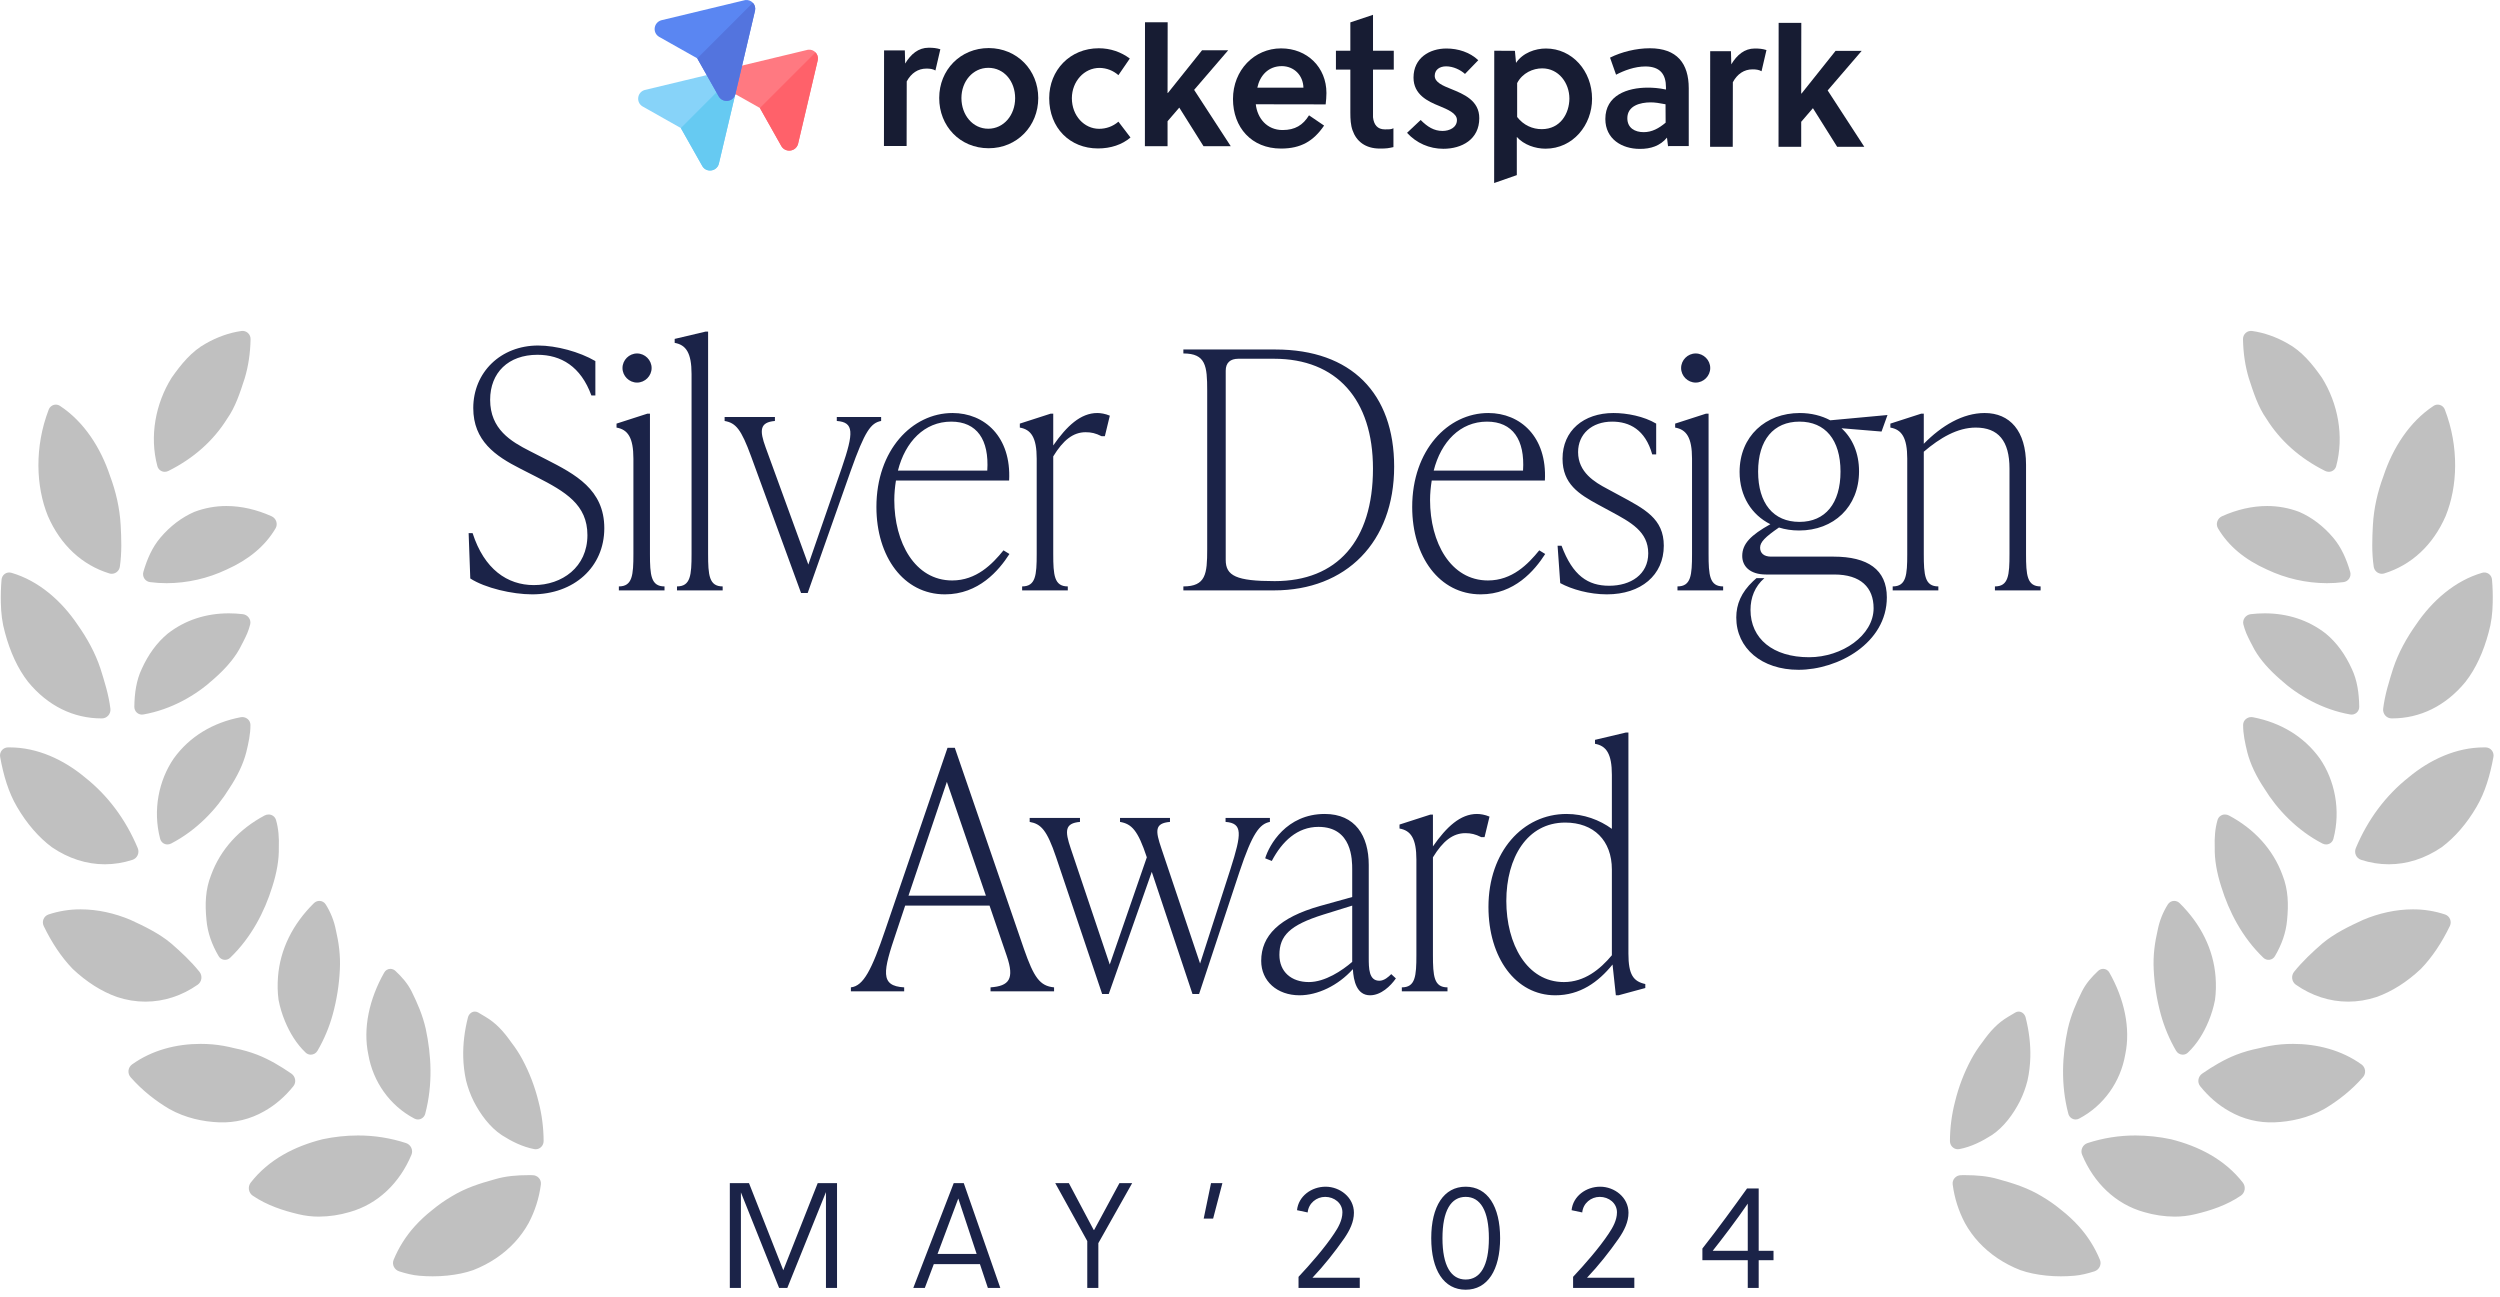 <?xml version="1.0" encoding="UTF-8"?> <svg xmlns="http://www.w3.org/2000/svg" width="212" height="110" viewBox="0 0 212 110" fill="none"><path fill-rule="evenodd" clip-rule="evenodd" d="M59.562 14.094L57.735 10.859L54.487 9.024C53.919 8.683 54.023 7.822 54.667 7.633L61.797 5.921C62.052 5.883 62.289 5.978 62.45 6.148C62.601 6.309 62.687 6.545 62.639 6.791L60.954 13.905C60.764 14.548 59.903 14.662 59.562 14.094Z" fill="#87D3F9"></path><path fill-rule="evenodd" clip-rule="evenodd" d="M59.562 14.094L57.735 10.859L62.45 6.138C62.602 6.299 62.687 6.536 62.64 6.782L60.954 13.905C60.765 14.548 59.903 14.662 59.562 14.094Z" fill="#66CAF2"></path><path fill-rule="evenodd" clip-rule="evenodd" d="M66.266 12.402L64.439 9.157L61.201 7.331C60.623 6.981 60.737 6.13 61.381 5.931L68.51 4.219C68.766 4.181 69.003 4.276 69.164 4.446C69.315 4.607 69.4 4.843 69.353 5.089L67.677 12.213C67.478 12.865 66.617 12.969 66.266 12.402Z" fill="#FF7981"></path><path fill-rule="evenodd" clip-rule="evenodd" d="M66.266 12.402L64.439 9.157L69.154 4.446C69.305 4.607 69.391 4.844 69.343 5.09L67.667 12.213C67.478 12.866 66.616 12.97 66.266 12.402Z" fill="#FF616A"></path><path fill-rule="evenodd" clip-rule="evenodd" d="M60.954 8.182L59.126 4.946L55.888 3.121C55.311 2.771 55.424 1.919 56.068 1.721L63.188 0.008C63.444 -0.029 63.681 0.065 63.842 0.235C63.993 0.396 64.078 0.633 64.031 0.879L62.355 8.002C62.166 8.645 61.304 8.759 60.954 8.182Z" fill="#5A86F2"></path><path fill-rule="evenodd" clip-rule="evenodd" d="M60.953 8.182L59.126 4.947L63.841 0.236C63.993 0.397 64.078 0.633 64.031 0.879L62.355 8.002C62.165 8.645 61.304 8.759 60.953 8.182Z" fill="#5374DE"></path><path d="M117.425 10.971C116.819 10.971 116.497 10.583 116.431 9.94C116.431 9.684 116.431 9.495 116.431 9.268V5.9H118.192V4.302H116.431V1.256L114.509 1.899V4.302H113.287V5.9H114.509V9.552C114.509 10.101 114.537 10.611 114.698 11.056C115.02 11.983 115.787 12.598 117.008 12.598C117.614 12.598 117.718 12.57 118.163 12.475V10.876C117.974 10.971 117.841 10.971 117.425 10.971Z" fill="#171C33"></path><path d="M76.758 5.39C77.241 4.586 77.885 4.047 78.746 4.047C79.135 4.047 79.419 4.075 79.741 4.179L79.324 5.976C79.097 5.844 78.841 5.816 78.557 5.816C77.847 5.816 77.269 6.203 76.891 6.903L76.881 12.381H74.959L74.969 4.274H76.73L76.758 5.39Z" fill="#171C33"></path><path d="M88.044 8.314C88.044 10.689 86.245 12.571 83.84 12.571C81.397 12.571 79.636 10.679 79.645 8.305C79.645 5.93 81.444 4.076 83.849 4.076C86.254 4.086 88.044 5.949 88.044 8.314ZM83.811 5.751C82.495 5.751 81.529 6.905 81.529 8.314C81.529 9.752 82.486 10.916 83.802 10.916C85.118 10.916 86.084 9.762 86.084 8.324C86.084 6.905 85.156 5.751 83.811 5.751Z" fill="#171C33"></path><path d="M95.865 11.661C95.155 12.266 94.198 12.588 93.109 12.588C90.733 12.588 88.972 10.857 88.972 8.322C88.972 5.947 90.742 4.093 93.176 4.093C94.17 4.093 95.07 4.415 95.808 4.963L94.842 6.373C94.397 5.985 93.848 5.767 93.242 5.758C91.926 5.758 90.903 6.912 90.894 8.322C90.894 9.826 91.954 10.923 93.204 10.923C93.782 10.923 94.359 10.734 94.842 10.318L95.865 11.661Z" fill="#171C33"></path><path d="M102.058 12.399L100.003 9.125L99.009 10.28V12.399H97.087L97.096 1.889H99.018L99.009 7.886H99.037L101.934 4.263H104.15L101.262 7.621L104.368 12.399H102.058Z" fill="#171C33"></path><path d="M106.488 8.814C106.612 10.034 107.445 11.027 108.761 11.027C109.821 11.027 110.494 10.611 111.005 9.779L112.283 10.649C111.384 11.964 110.323 12.598 108.628 12.598C106.129 12.598 104.557 10.8 104.557 8.398C104.557 5.957 106.356 4.103 108.638 4.103C110.853 4.103 112.482 5.711 112.482 7.887C112.482 8.171 112.453 8.558 112.416 8.852L106.479 8.842L106.488 8.814ZM108.704 5.607C107.549 5.607 106.839 6.411 106.621 7.433H110.531C110.503 6.383 109.736 5.616 108.704 5.607Z" fill="#171C33"></path><path d="M124.231 6.27C123.843 5.92 123.237 5.626 122.631 5.626C122.082 5.626 121.665 5.91 121.665 6.43C121.665 6.979 122.338 7.263 123.076 7.556C124.099 7.972 125.453 8.521 125.443 10.025C125.443 11.822 123.966 12.617 122.394 12.617C121.211 12.617 120.112 12.135 119.317 11.264L120.472 10.176C121.05 10.754 121.599 11.104 122.328 11.104C122.906 11.104 123.549 10.82 123.549 10.176C123.549 9.599 122.745 9.278 122.044 8.984C121.078 8.597 119.866 8.02 119.866 6.582C119.866 4.917 121.22 4.113 122.659 4.113C123.654 4.113 124.648 4.434 125.358 5.106L124.231 6.27Z" fill="#171C33"></path><path d="M128.465 4.311L128.559 5.333C129.137 4.472 130.197 4.113 131.097 4.113C133.312 4.113 135.007 6.005 135.007 8.379C135.007 10.593 133.398 12.608 131.059 12.608C130.197 12.608 129.232 12.286 128.626 11.614V14.85L126.703 15.521L126.713 4.302L128.465 4.311ZM128.654 9.921C129.203 10.63 129.97 10.952 130.737 10.952C132.337 10.952 133.076 9.609 133.085 8.36C133.085 7.045 132.186 5.797 130.775 5.797C130.008 5.797 129.108 6.175 128.654 7.045V9.921Z" fill="#171C33"></path><path d="M141.454 12.437L141.36 11.67C140.782 12.37 139.977 12.635 139.049 12.626C137.544 12.626 136.133 11.793 136.133 10.091C136.133 8.076 137.998 7.432 139.731 7.432C140.148 7.432 140.659 7.461 141.274 7.593V7.404C141.274 6.316 140.792 5.644 139.542 5.635C138.614 5.635 137.714 5.985 137.042 6.335L136.531 4.888C137.497 4.405 138.746 4.093 139.902 4.093C142.212 4.093 143.206 5.379 143.206 7.489V12.389H141.473L141.454 12.437ZM141.237 8.842C140.754 8.747 140.337 8.681 139.987 8.681C139.087 8.681 137.998 8.965 137.998 10.024C137.998 10.857 138.642 11.207 139.381 11.207C140.091 11.207 140.668 10.885 141.246 10.403L141.237 8.842Z" fill="#171C33"></path><path d="M146.814 5.456C147.296 4.652 147.94 4.113 148.802 4.113C149.19 4.113 149.474 4.141 149.796 4.245L149.379 6.042C149.152 5.91 148.897 5.882 148.613 5.882C147.902 5.882 147.325 6.27 146.946 6.97L146.937 12.447H145.015L145.024 4.34H146.785L146.814 5.456Z" fill="#171C33"></path><path d="M155.79 12.447L153.736 9.173L152.742 10.328V12.447H150.819L150.829 1.937H152.751L152.742 7.934H152.77L155.658 4.311H157.873L154.986 7.669L158.091 12.447H155.79Z" fill="#171C33"></path><path d="M45.127 50.401C43.444 50.401 41.143 49.868 39.88 49.054L39.74 45.21H40.077C41.059 48.269 43.023 49.616 45.268 49.616C47.653 49.616 49.813 48.1 49.813 45.379C49.813 42.797 47.961 41.703 45.492 40.44L44.117 39.738C42.013 38.672 40.133 37.381 40.133 34.603C40.133 31.573 42.462 29.3 45.632 29.3C47.176 29.3 49.14 29.833 50.487 30.619V33.537H50.15C49.252 31.068 47.569 30.086 45.576 30.086C43.107 30.086 41.564 31.601 41.564 33.902C41.564 36.399 43.331 37.438 44.931 38.251L46.306 38.953C48.775 40.215 51.245 41.506 51.245 44.789C51.245 48.1 48.663 50.401 45.127 50.401ZM54.022 32.443C53.349 32.443 52.787 31.881 52.787 31.208C52.787 30.535 53.349 29.973 54.022 29.973C54.695 29.973 55.257 30.535 55.257 31.208C55.257 31.881 54.695 32.443 54.022 32.443ZM56.351 50.065H52.479V49.728C53.629 49.728 53.713 48.774 53.713 46.978V38.897C53.713 37.101 53.236 36.427 52.282 36.259V35.922L54.892 35.08H55.116V46.978C55.116 48.774 55.2 49.728 56.351 49.728V50.065ZM61.282 50.065H57.409V49.728C58.56 49.728 58.644 48.774 58.644 46.978V31.713C58.644 29.917 58.167 29.244 57.213 29.076V28.739L59.822 28.122H60.047V46.978C60.047 48.774 60.131 49.728 61.282 49.728V50.065ZM70.96 35.698V35.361H74.72V35.698C73.85 35.866 73.345 36.539 72.139 39.935L68.491 50.289H67.93L63.693 38.7C62.851 36.399 62.402 35.866 61.448 35.698V35.361H65.713V35.698C64.422 35.81 64.394 36.483 64.927 37.943L68.547 47.876L71.381 39.682C72.419 36.652 72.419 35.81 70.96 35.698ZM85.096 46.669L85.601 46.978C84.703 48.381 82.991 50.401 80.129 50.401C76.621 50.401 74.32 47.202 74.32 42.993C74.32 38.167 77.351 35.024 80.774 35.024C83.496 35.024 85.769 37.045 85.573 40.749H75.976C75.892 41.282 75.836 41.843 75.836 42.404C75.836 45.996 77.576 49.223 80.746 49.223C82.795 49.223 84.142 47.848 85.096 46.669ZM80.662 35.754C78.389 35.754 76.762 37.465 76.144 39.907H83.721C83.889 37.297 82.851 35.754 80.662 35.754ZM93.047 35.024C93.327 35.024 93.72 35.08 94.113 35.249L93.692 36.989H93.412C92.906 36.736 92.542 36.652 92.065 36.652C90.998 36.652 90.157 37.325 89.315 38.7V46.978C89.315 48.774 89.399 49.728 90.549 49.728V50.065H86.677V49.728C87.828 49.728 87.912 48.774 87.912 46.978V38.897C87.912 37.101 87.435 36.427 86.481 36.259V35.922L89.09 35.08H89.315V37.774C90.465 36.119 91.644 35.024 93.047 35.024ZM108.038 50.065H100.35V49.728C102.258 49.728 102.37 48.662 102.37 46.585V33.116C102.37 31.04 102.258 29.973 100.35 29.973V29.637H108.15C114.604 29.637 118.224 33.369 118.224 39.57C118.224 45.968 114.155 50.065 108.038 50.065ZM108.094 49.279C113.37 49.279 116.428 45.884 116.428 39.738C116.428 33.874 113.342 30.422 108.038 30.422H105.008C104.334 30.422 103.941 30.759 103.941 31.433V47.483C103.941 48.83 104.839 49.279 108.094 49.279ZM130.529 46.669L131.034 46.978C130.136 48.381 128.425 50.401 125.562 50.401C122.055 50.401 119.754 47.202 119.754 42.993C119.754 38.167 122.785 35.024 126.208 35.024C128.93 35.024 131.203 37.045 131.006 40.749H121.41C121.325 41.282 121.269 41.843 121.269 42.404C121.269 45.996 123.009 49.223 126.18 49.223C128.228 49.223 129.575 47.848 130.529 46.669ZM126.096 35.754C123.823 35.754 122.195 37.465 121.578 39.907H129.154C129.323 37.297 128.284 35.754 126.096 35.754ZM136.264 50.401C134.776 50.401 133.289 49.98 132.307 49.447L132.083 46.276H132.419C133.373 48.83 134.664 49.672 136.46 49.672C138.284 49.672 139.771 48.718 139.771 46.922C139.771 45.07 138.284 44.284 136.572 43.358L135.534 42.797C133.878 41.899 132.503 41.029 132.503 38.897C132.503 36.511 134.299 35.024 136.825 35.024C137.975 35.024 139.406 35.305 140.444 35.922V38.532H140.108C139.519 36.427 138.172 35.754 136.712 35.754C134.973 35.754 133.822 36.82 133.822 38.335C133.822 40.047 135.225 40.889 136.292 41.45L137.33 42.011C139.462 43.162 141.09 43.975 141.09 46.276C141.09 48.774 139.154 50.401 136.264 50.401ZM143.793 32.443C143.119 32.443 142.558 31.881 142.558 31.208C142.558 30.535 143.119 29.973 143.793 29.973C144.466 29.973 145.028 30.535 145.028 31.208C145.028 31.881 144.466 32.443 143.793 32.443ZM146.122 50.065H142.25V49.728C143.4 49.728 143.484 48.774 143.484 46.978V38.897C143.484 37.101 143.007 36.427 142.053 36.259V35.922L144.663 35.08H144.887V46.978C144.887 48.774 144.971 49.728 146.122 49.728V50.065ZM150.182 47.202H155.486C158.376 47.202 160.004 48.297 160.004 50.654C160.004 54.526 155.879 56.799 152.511 56.799C149.397 56.799 147.236 54.975 147.236 52.365C147.236 51.243 147.657 50.233 148.667 49.279L148.948 49.026H149.621C148.808 49.728 148.443 50.682 148.443 51.72C148.443 54.161 150.351 55.733 153.409 55.733C156.215 55.733 158.881 53.881 158.881 51.58C158.881 49.812 157.787 48.718 155.542 48.718H149.762C148.359 48.718 147.741 47.988 147.741 47.146C147.741 46.108 148.471 45.379 150.126 44.453C148.555 43.667 147.517 42.096 147.517 40.019C147.517 36.989 149.734 35.024 152.624 35.024C153.578 35.024 154.476 35.249 155.205 35.642L160.06 35.193L159.555 36.596L156.159 36.315C157.085 37.157 157.647 38.42 157.647 39.963C157.647 42.993 155.486 44.986 152.568 44.986C151.95 44.986 151.389 44.901 150.856 44.733C149.677 45.547 149.257 45.968 149.257 46.445C149.257 46.894 149.565 47.202 150.182 47.202ZM152.596 35.754C150.407 35.754 149.088 37.297 149.088 39.991C149.088 42.685 150.379 44.256 152.596 44.256C154.784 44.256 156.075 42.685 156.075 39.991C156.075 37.297 154.784 35.754 152.596 35.754ZM171.808 39.402V46.978C171.808 48.774 171.892 49.728 173.043 49.728V50.065H169.17V49.728C170.321 49.728 170.405 48.774 170.405 46.978V39.738C170.405 37.381 169.451 36.259 167.543 36.259C165.999 36.259 164.512 37.129 163.137 38.307V46.978C163.137 48.774 163.222 49.728 164.372 49.728V50.065H160.5V49.728C161.65 49.728 161.734 48.774 161.734 46.978V38.897C161.734 37.101 161.257 36.427 160.303 36.259V35.922L162.913 35.08H163.137V37.634C164.653 36.091 166.448 35.024 168.3 35.024C170.433 35.024 171.808 36.539 171.808 39.402ZM80.967 63.412L86.832 80.473C87.674 82.886 88.179 83.616 89.385 83.728V84.065H83.998V83.728C85.569 83.616 86.046 83.026 85.373 81.062L83.913 76.797H76.758L76 79.07C74.878 82.381 74.597 83.616 76.674 83.728V84.065H72.156V83.728C73.222 83.616 73.924 82.241 75.074 78.845L80.35 63.412H80.967ZM80.294 66.302L77.039 75.955H83.605L80.294 66.302ZM103.928 69.698V69.361H107.688V69.698C106.818 69.866 106.201 70.652 105.107 73.935L101.683 84.289H101.122L97.671 73.935L94.023 84.289H93.462L89.561 72.7C88.775 70.371 88.27 69.866 87.316 69.698V69.361H91.582V69.698C90.291 69.81 90.291 70.455 90.796 71.942L94.107 81.792L97.25 72.7C96.492 70.399 95.959 69.866 94.977 69.698V69.361H99.214V69.698C97.895 69.81 97.979 70.455 98.484 71.942L101.767 81.707L104.349 73.682C105.303 70.68 105.387 69.81 103.928 69.698ZM117.978 82.605L118.371 82.97C117.922 83.616 117.108 84.401 116.182 84.401C115.06 84.401 114.779 83.195 114.723 82.184C113.46 83.588 111.721 84.401 110.205 84.401C108.297 84.401 106.95 83.195 106.95 81.483C106.95 79.35 108.466 77.807 111.945 76.825L114.667 76.067V73.738C114.667 72.925 114.667 70.119 111.805 70.119C110.009 70.119 108.718 71.353 107.848 73.009L107.287 72.784C107.624 71.662 109.083 69.024 112.338 69.024C114.92 69.024 116.07 70.876 116.07 73.346V81.202C116.07 82.1 116.07 83.167 116.968 83.167C117.389 83.167 117.754 82.83 117.978 82.605ZM110.991 83.279C112.366 83.279 113.825 82.297 114.667 81.567V76.797L112.226 77.555C109.364 78.453 108.494 79.35 108.494 80.978C108.494 82.409 109.504 83.279 110.991 83.279ZM125.245 69.024C125.525 69.024 125.918 69.08 126.311 69.249L125.89 70.989H125.61C125.105 70.736 124.74 70.652 124.263 70.652C123.196 70.652 122.355 71.325 121.513 72.7V80.978C121.513 82.774 121.597 83.728 122.747 83.728V84.065H118.875V83.728C120.026 83.728 120.11 82.774 120.11 80.978V72.897C120.11 71.101 119.633 70.427 118.679 70.259V69.922L121.288 69.08H121.513V71.774C122.663 70.119 123.842 69.024 125.245 69.024ZM138.09 62.121V80.866C138.09 82.662 138.511 83.223 139.522 83.447V83.784L137.249 84.401H137.024L136.744 81.792C135.537 83.279 133.994 84.401 131.889 84.401C128.522 84.401 126.221 81.202 126.221 76.909C126.221 72.223 129.139 69.024 132.843 69.024C134.302 69.024 135.649 69.529 136.687 70.287V65.713C136.687 63.917 136.21 63.244 135.256 63.075V62.739L137.866 62.121H138.09ZM132.619 83.279C134.358 83.279 135.677 82.213 136.687 81.006V73.738C136.687 71.269 135.144 69.754 132.731 69.754C129.504 69.754 127.736 72.728 127.736 76.404C127.736 80.052 129.476 83.279 132.619 83.279Z" fill="#1B2348"></path><path d="M70.98 100.327V109.215H70.041V101.089L66.765 109.215H66.067L62.829 101.114V109.215H61.889V100.327H63.514L66.422 107.717L69.343 100.327H70.98ZM77.448 109.215L80.876 100.327H81.727L84.825 109.215H83.771L83.098 107.196H79.187L78.425 109.215H77.448ZM81.257 101.648L79.505 106.333H82.819L81.269 101.648H81.257ZM96.009 100.327L93.14 105.419V109.215H92.2V105.241L89.483 100.327H90.638L92.746 104.301H92.784L94.93 100.327H96.009ZM103.66 100.327L102.873 103.336H102.073L102.695 100.327H103.66ZM110.115 109.215V108.276C111.093 107.234 112.35 105.8 113.137 104.606C113.48 104.098 113.836 103.476 113.836 102.803C113.836 102.029 113.15 101.495 112.375 101.495C111.639 101.495 110.966 102.029 110.89 102.816L109.988 102.625C110.103 101.444 111.207 100.632 112.413 100.632C113.62 100.632 114.813 101.533 114.813 102.841C114.813 103.616 114.458 104.339 113.975 105.038C113.188 106.168 112.261 107.336 111.296 108.352H115.308V109.215H110.115ZM124.289 100.632C126.143 100.632 127.21 102.295 127.21 105C127.21 107.704 126.143 109.368 124.289 109.368C122.436 109.368 121.369 107.704 121.369 105C121.369 102.295 122.436 100.632 124.289 100.632ZM124.289 101.495C123.045 101.495 122.321 102.663 122.321 105C122.321 107.336 123.045 108.504 124.289 108.504C125.534 108.504 126.258 107.336 126.258 105C126.258 102.663 125.534 101.495 124.289 101.495ZM133.398 109.215V108.276C134.376 107.234 135.633 105.8 136.42 104.606C136.763 104.098 137.119 103.476 137.119 102.803C137.119 102.029 136.433 101.495 135.658 101.495C134.922 101.495 134.249 102.029 134.173 102.816L133.271 102.625C133.386 101.444 134.49 100.632 135.696 100.632C136.903 100.632 138.096 101.533 138.096 102.841C138.096 103.616 137.741 104.339 137.258 105.038C136.471 106.168 135.544 107.336 134.579 108.352H138.591V109.215H133.398ZM150.394 106.866H149.137V109.215H148.21V106.866H144.363V105.876C145.671 104.212 147.029 102.346 148.147 100.784H149.137V106.066H150.394V106.866ZM148.21 102.067C147.296 103.413 146.014 105.089 145.239 106.066H148.21V102.067Z" fill="#1B2348"></path><path d="M205.288 82.165C206.246 81.178 207.067 79.933 207.744 78.534C207.789 78.444 207.814 78.345 207.818 78.244C207.822 78.143 207.804 78.042 207.767 77.949C207.729 77.855 207.672 77.771 207.599 77.702C207.526 77.633 207.44 77.581 207.345 77.549C206.463 77.255 205.541 77.108 204.612 77.113C203.161 77.113 201.711 77.448 200.387 78.006C199.227 78.541 197.95 79.15 196.928 80.012C196.101 80.732 195.269 81.502 194.536 82.413C194.472 82.493 194.426 82.586 194.399 82.685C194.372 82.784 194.365 82.888 194.379 82.99C194.393 83.092 194.428 83.19 194.48 83.278C194.533 83.366 194.603 83.442 194.686 83.501C196.017 84.433 197.544 84.939 199.125 84.939C199.921 84.939 200.731 84.811 201.535 84.544C202.823 84.087 204.111 83.277 205.288 82.165ZM187.81 71.86C187.784 72.905 187.991 74.04 188.37 75.214C189.013 77.288 190.128 79.481 191.924 81.207C191.993 81.276 192.076 81.329 192.168 81.361C192.26 81.393 192.358 81.403 192.454 81.39C192.55 81.377 192.642 81.341 192.723 81.287C192.803 81.232 192.87 81.159 192.918 81.073C193.479 80.121 193.853 79.096 193.946 78.009C194.075 76.684 194.045 75.445 193.555 74.21C192.751 72.008 191.147 70.287 189.014 69.153C188.912 69.098 188.797 69.069 188.681 69.069C188.54 69.066 188.402 69.109 188.288 69.193C188.174 69.277 188.09 69.396 188.049 69.533C187.835 70.266 187.78 71.05 187.81 71.86ZM211.441 64.198C211.46 64.1 211.458 63.999 211.435 63.902C211.412 63.805 211.368 63.714 211.307 63.636C211.245 63.558 211.168 63.495 211.079 63.451C210.991 63.406 210.894 63.383 210.796 63.38C210.74 63.379 210.685 63.379 210.629 63.379C208.292 63.379 206.052 64.42 204.262 65.91C202.307 67.456 200.794 69.481 199.773 71.921C199.734 72.015 199.714 72.117 199.715 72.219C199.716 72.321 199.738 72.422 199.78 72.516C199.821 72.609 199.882 72.692 199.957 72.761C200.032 72.829 200.12 72.881 200.216 72.913C200.991 73.165 201.78 73.291 202.568 73.291C204.099 73.291 205.627 72.813 207.056 71.843C208.166 71.014 209.181 69.848 210.012 68.421C210.734 67.197 211.159 65.747 211.441 64.198ZM197.256 71.609C197.537 71.609 197.794 71.427 197.874 71.126C198.516 68.689 197.981 66.156 196.724 64.324C195.376 62.448 193.387 61.273 191.049 60.821C191.004 60.812 190.958 60.808 190.912 60.808C190.545 60.808 190.22 61.089 190.217 61.468C190.211 62.246 190.385 63.027 190.571 63.792C190.832 64.807 191.334 65.841 192.009 66.856C193.096 68.63 194.785 70.416 196.944 71.532C197.045 71.584 197.153 71.609 197.256 71.609ZM204.875 52.975C204.074 54.106 203.384 55.354 202.943 56.674C202.601 57.767 202.234 58.909 202.091 60.112C202.081 60.214 202.092 60.316 202.123 60.413C202.154 60.511 202.205 60.6 202.272 60.676C202.34 60.753 202.422 60.814 202.514 60.856C202.605 60.898 202.705 60.92 202.806 60.921H202.85C205.209 60.921 207.395 59.87 209.072 57.824C209.955 56.693 210.599 55.267 211.032 53.648C211.266 52.838 211.367 51.985 211.382 51.105C211.398 50.456 211.378 49.807 211.323 49.16C211.316 49.062 211.288 48.966 211.24 48.879C211.192 48.793 211.125 48.719 211.045 48.663C210.964 48.606 210.873 48.569 210.776 48.553C210.68 48.538 210.581 48.545 210.487 48.573C208.173 49.246 206.236 50.955 204.875 52.975ZM200.063 59.921C200.045 58.783 199.895 57.69 199.43 56.714C198.887 55.519 198.16 54.495 197.226 53.727C195.744 52.571 193.963 52.011 192.05 52.011C191.659 52.011 191.263 52.034 190.864 52.081C190.44 52.13 190.133 52.542 190.24 52.955C190.303 53.205 190.385 53.45 190.482 53.69C190.685 54.167 190.938 54.627 191.173 55.077C191.683 55.977 192.456 56.819 193.338 57.591C194.844 58.968 196.931 60.168 199.29 60.586C199.385 60.605 199.484 60.603 199.579 60.578C199.673 60.553 199.761 60.507 199.835 60.443C199.91 60.379 199.969 60.299 200.008 60.208C200.048 60.118 200.066 60.02 200.063 59.921ZM201.98 48.657C202.05 48.657 202.119 48.647 202.186 48.626C204.473 47.92 206.314 46.244 207.394 43.754C208.411 41.255 208.539 37.903 207.326 34.741C207.28 34.616 207.197 34.508 207.089 34.431C206.981 34.355 206.852 34.313 206.721 34.312C206.593 34.313 206.468 34.351 206.362 34.423C204.311 35.773 202.901 38.007 202.121 40.362C201.619 41.704 201.303 43.1 201.223 44.502C201.16 45.661 201.115 46.864 201.292 48.06C201.345 48.411 201.646 48.657 201.98 48.657ZM188.085 44.803C188.977 46.319 190.378 47.464 192.229 48.294C193.823 49.051 195.56 49.447 197.32 49.455C197.783 49.455 198.254 49.426 198.726 49.364C198.824 49.353 198.918 49.319 199.002 49.267C199.086 49.215 199.158 49.144 199.212 49.061C199.266 48.977 199.301 48.883 199.316 48.784C199.33 48.685 199.323 48.584 199.294 48.488C198.979 47.404 198.54 46.407 197.862 45.605C197.031 44.621 196.045 43.871 194.975 43.408C194.104 43.077 193.181 42.908 192.251 42.91C190.985 42.91 189.691 43.211 188.424 43.779C188.033 43.953 187.87 44.436 188.085 44.803ZM197.172 39.935C197.269 39.984 197.375 40.01 197.483 40.01C197.626 40.011 197.764 39.964 197.877 39.877C197.991 39.789 198.072 39.666 198.109 39.527C198.792 36.989 198.263 34.215 196.898 32.03C196.09 30.875 195.192 29.778 193.988 29.123C193.038 28.583 192.019 28.215 190.98 28.067C190.882 28.053 190.782 28.061 190.688 28.09C190.593 28.119 190.505 28.168 190.432 28.235C190.358 28.302 190.299 28.385 190.26 28.477C190.221 28.569 190.203 28.669 190.206 28.77C190.229 29.963 190.397 31.072 190.703 32.081C191.095 33.286 191.488 34.515 192.189 35.503C193.346 37.364 195.034 38.871 197.172 39.935ZM169.388 106.698C169.993 107.103 170.64 107.44 171.318 107.703C172.008 107.948 172.737 108.086 173.506 108.168C173.916 108.212 174.335 108.232 174.761 108.232C175.133 108.232 175.511 108.216 175.893 108.184C176.468 108.137 177.033 107.991 177.601 107.812C178.008 107.683 178.235 107.236 178.078 106.841C177.648 105.792 177.041 104.828 176.284 103.99C175.837 103.495 175.349 103.04 174.825 102.63C174.302 102.194 173.745 101.802 173.159 101.458C171.998 100.748 170.778 100.356 169.493 100.003C168.557 99.727 167.61 99.652 166.636 99.652C166.521 99.652 166.404 99.652 166.288 99.655C165.86 99.662 165.533 100.023 165.588 100.445C165.736 101.591 166.089 102.701 166.629 103.719C167.279 104.898 168.213 105.908 169.388 106.698ZM166.146 97.445C167.16 97.253 168.095 96.775 168.91 96.254C169.931 95.573 170.724 94.481 171.283 93.393C171.561 92.832 171.777 92.246 171.931 91.634C172.074 90.984 172.154 90.321 172.171 89.656C172.201 88.552 172.062 87.422 171.776 86.29C171.7 85.983 171.45 85.782 171.183 85.782C171.086 85.782 170.991 85.808 170.906 85.857C170.696 85.978 170.49 86.11 170.28 86.23C169.853 86.483 169.461 86.791 169.112 87.147C168.749 87.509 168.409 87.951 168.086 88.406C167.739 88.854 167.429 89.33 167.16 89.83C166.554 90.96 166.094 92.163 165.789 93.412C165.505 94.505 165.359 95.63 165.355 96.761C165.355 97.146 165.658 97.456 166.024 97.456C166.065 97.456 166.106 97.453 166.146 97.445ZM181.817 102.785C182.658 103.034 183.528 103.163 184.404 103.17C184.995 103.172 185.585 103.102 186.159 102.962C187.43 102.66 188.807 102.219 190.028 101.39C190.112 101.331 190.184 101.256 190.238 101.168C190.293 101.081 190.329 100.983 190.345 100.881C190.361 100.778 190.357 100.674 190.332 100.573C190.307 100.473 190.262 100.379 190.201 100.296C188.659 98.309 186.44 97.197 184.098 96.608C183.11 96.398 182.104 96.29 181.095 96.288C179.711 96.285 178.335 96.503 177.019 96.934C176.613 97.068 176.398 97.528 176.563 97.922C177.555 100.304 179.402 102.114 181.817 102.785ZM176.01 94.932C176.116 94.932 176.22 94.906 176.314 94.855C178.402 93.76 179.824 91.725 180.219 89.431C180.692 87.189 180.134 84.703 178.878 82.482C178.827 82.385 178.752 82.304 178.659 82.247C178.566 82.189 178.46 82.159 178.352 82.158C178.187 82.16 178.029 82.226 177.911 82.343C177.379 82.845 176.895 83.377 176.537 84.097C176.056 85.079 175.62 86.059 175.349 87.252C174.882 89.441 174.733 91.946 175.393 94.438C175.427 94.578 175.506 94.703 175.618 94.792C175.73 94.882 175.868 94.931 176.01 94.932ZM192.874 95.174C194.226 95.123 195.728 94.807 197.09 94.046C198.233 93.37 199.385 92.482 200.379 91.348C200.446 91.272 200.497 91.183 200.527 91.085C200.558 90.988 200.569 90.885 200.558 90.784C200.547 90.682 200.515 90.584 200.465 90.496C200.415 90.407 200.346 90.331 200.265 90.271C198.563 89.045 196.485 88.521 194.451 88.521C194.118 88.521 193.785 88.534 193.455 88.562C192.808 88.617 192.174 88.734 191.547 88.895C190.894 89.022 190.252 89.206 189.63 89.445C188.62 89.841 187.684 90.398 186.747 91.041C186.396 91.283 186.308 91.774 186.574 92.108C187.281 92.99 188.111 93.711 189.054 94.238C190.216 94.905 191.539 95.228 192.874 95.174ZM184.37 76.395C184.262 76.395 184.155 76.423 184.061 76.477C183.966 76.53 183.887 76.607 183.83 76.7C183.417 77.356 183.127 78.084 182.976 78.848C182.732 79.901 182.57 80.988 182.635 82.235C182.697 83.519 182.9 84.793 183.239 86.031C183.536 87.106 183.969 88.138 184.528 89.1C184.586 89.202 184.669 89.286 184.769 89.346C184.869 89.405 184.983 89.436 185.099 89.437C185.261 89.437 185.417 89.374 185.534 89.262C186.313 88.524 186.878 87.585 187.28 86.617C187.527 86.029 187.712 85.417 187.833 84.79C187.92 84.141 187.93 83.483 187.88 82.838C187.701 80.493 186.621 78.353 184.84 76.594C184.715 76.468 184.546 76.397 184.37 76.395Z" fill="#C0C0C0"></path><path d="M6.166 82.165C5.208 81.178 4.388 79.933 3.71 78.534C3.665 78.444 3.64 78.345 3.636 78.244C3.632 78.143 3.65 78.042 3.687 77.949C3.725 77.855 3.782 77.771 3.855 77.702C3.928 77.633 4.014 77.581 4.109 77.549C4.991 77.255 5.913 77.108 6.842 77.113C8.293 77.113 9.743 77.448 11.067 78.006C12.227 78.541 13.504 79.15 14.526 80.012C15.353 80.732 16.185 81.502 16.918 82.413C16.982 82.493 17.028 82.586 17.055 82.685C17.082 82.784 17.089 82.888 17.075 82.99C17.061 83.092 17.026 83.19 16.974 83.278C16.921 83.366 16.851 83.442 16.768 83.501C15.437 84.433 13.91 84.939 12.329 84.939C11.533 84.939 10.723 84.811 9.919 84.544C8.631 84.087 7.343 83.277 6.166 82.165ZM23.644 71.86C23.67 72.905 23.463 74.04 23.084 75.214C22.441 77.288 21.326 79.481 19.53 81.207C19.461 81.276 19.378 81.329 19.286 81.361C19.194 81.393 19.096 81.403 19 81.39C18.904 81.377 18.812 81.341 18.731 81.287C18.651 81.232 18.584 81.159 18.536 81.073C17.975 80.121 17.601 79.096 17.508 78.009C17.379 76.684 17.409 75.445 17.899 74.21C18.703 72.008 20.307 70.287 22.44 69.153C22.543 69.098 22.657 69.069 22.773 69.069C22.914 69.066 23.052 69.109 23.166 69.193C23.28 69.277 23.364 69.396 23.405 69.533C23.619 70.266 23.674 71.05 23.644 71.86ZM0.014 64.198C-0.006 64.1 -0.004 63.999 0.019 63.902C0.042 63.805 0.086 63.714 0.147 63.636C0.209 63.558 0.286 63.495 0.375 63.451C0.463 63.406 0.56 63.383 0.658 63.38C0.714 63.379 0.769 63.379 0.825 63.379C3.162 63.379 5.402 64.42 7.192 65.91C9.147 67.456 10.66 69.481 11.681 71.921C11.72 72.015 11.74 72.117 11.739 72.219C11.738 72.321 11.716 72.422 11.674 72.516C11.633 72.609 11.572 72.692 11.497 72.761C11.422 72.829 11.334 72.881 11.239 72.913C10.463 73.165 9.674 73.291 8.886 73.291C7.355 73.291 5.827 72.813 4.398 71.843C3.288 71.014 2.273 69.848 1.442 68.421C0.72 67.197 0.295 65.747 0.014 64.198ZM14.198 71.609C13.917 71.609 13.66 71.427 13.58 71.126C12.938 68.689 13.473 66.156 14.73 64.324C16.078 62.448 18.067 61.273 20.405 60.821C20.45 60.812 20.496 60.808 20.542 60.808C20.909 60.808 21.234 61.089 21.237 61.468C21.243 62.246 21.07 63.027 20.883 63.792C20.622 64.807 20.12 65.841 19.445 66.856C18.358 68.63 16.669 70.416 14.51 71.532C14.409 71.584 14.301 71.609 14.198 71.609ZM6.579 52.975C7.381 54.106 8.07 55.354 8.511 56.674C8.853 57.767 9.22 58.909 9.363 60.112C9.373 60.214 9.363 60.316 9.331 60.413C9.3 60.511 9.249 60.6 9.182 60.676C9.114 60.753 9.032 60.814 8.94 60.856C8.849 60.898 8.749 60.92 8.648 60.921H8.604C6.245 60.921 4.059 59.87 2.383 57.824C1.499 56.693 0.855 55.267 0.422 53.648C0.188 52.838 0.087 51.985 0.072 51.105C0.056 50.456 0.076 49.807 0.131 49.16C0.138 49.062 0.166 48.966 0.214 48.879C0.262 48.793 0.329 48.719 0.409 48.663C0.49 48.606 0.581 48.569 0.678 48.553C0.774 48.538 0.873 48.545 0.967 48.573C3.281 49.246 5.218 50.955 6.579 52.975ZM11.391 59.921C11.409 58.783 11.559 57.69 12.024 56.714C12.567 55.519 13.294 54.495 14.228 53.727C15.71 52.571 17.491 52.011 19.404 52.011C19.795 52.011 20.191 52.034 20.59 52.081C21.014 52.13 21.321 52.542 21.214 52.955C21.151 53.205 21.07 53.45 20.972 53.69C20.768 54.167 20.516 54.627 20.281 55.077C19.771 55.977 18.998 56.819 18.116 57.591C16.61 58.968 14.523 60.168 12.164 60.586C12.069 60.605 11.97 60.603 11.875 60.578C11.781 60.553 11.693 60.507 11.619 60.443C11.544 60.379 11.485 60.299 11.446 60.208C11.406 60.118 11.388 60.02 11.391 59.921ZM9.474 48.657C9.404 48.657 9.335 48.647 9.268 48.626C6.981 47.92 5.14 46.244 4.06 43.754C3.043 41.255 2.915 37.903 4.128 34.741C4.175 34.616 4.257 34.508 4.365 34.431C4.473 34.355 4.602 34.313 4.733 34.312C4.861 34.313 4.986 34.351 5.092 34.423C7.143 35.773 8.553 38.007 9.333 40.362C9.835 41.704 10.151 43.1 10.231 44.502C10.294 45.661 10.339 46.864 10.162 48.06C10.109 48.411 9.808 48.657 9.474 48.657ZM23.369 44.803C22.477 46.319 21.076 47.464 19.225 48.294C17.631 49.051 15.894 49.447 14.134 49.455C13.671 49.455 13.2 49.426 12.728 49.364C12.63 49.353 12.536 49.319 12.452 49.267C12.368 49.215 12.296 49.144 12.242 49.061C12.188 48.977 12.153 48.883 12.138 48.784C12.124 48.685 12.131 48.584 12.16 48.488C12.475 47.404 12.914 46.407 13.592 45.605C14.423 44.621 15.409 43.871 16.479 43.408C17.35 43.077 18.273 42.908 19.203 42.91C20.469 42.91 21.763 43.211 23.03 43.779C23.421 43.953 23.584 44.436 23.369 44.803ZM14.282 39.935C14.185 39.984 14.079 40.01 13.971 40.01C13.829 40.011 13.69 39.964 13.577 39.877C13.463 39.789 13.382 39.666 13.345 39.527C12.662 36.989 13.191 34.215 14.556 32.03C15.364 30.875 16.262 29.778 17.466 29.123C18.416 28.583 19.435 28.215 20.474 28.067C20.572 28.053 20.672 28.061 20.766 28.09C20.861 28.119 20.948 28.168 21.022 28.235C21.096 28.302 21.155 28.385 21.194 28.477C21.233 28.569 21.251 28.669 21.248 28.77C21.225 29.963 21.057 31.072 20.751 32.081C20.359 33.286 19.966 34.515 19.265 35.503C18.108 37.364 16.42 38.871 14.282 39.935ZM42.066 106.698C41.461 107.103 40.813 107.44 40.136 107.703C39.446 107.948 38.718 108.086 37.948 108.168C37.538 108.212 37.119 108.232 36.693 108.232C36.321 108.232 35.943 108.216 35.561 108.184C34.986 108.137 34.421 107.991 33.853 107.812C33.446 107.683 33.219 107.236 33.376 106.841C33.806 105.792 34.413 104.828 35.17 103.99C35.617 103.495 36.105 103.04 36.629 102.63C37.152 102.194 37.709 101.802 38.295 101.458C39.456 100.748 40.676 100.356 41.961 100.003C42.897 99.727 43.844 99.652 44.818 99.652C44.933 99.652 45.05 99.652 45.166 99.655C45.594 99.662 45.921 100.023 45.866 100.445C45.718 101.591 45.365 102.701 44.825 103.719C44.175 104.898 43.241 105.908 42.066 106.698ZM45.308 97.445C44.294 97.253 43.359 96.775 42.544 96.254C41.523 95.573 40.73 94.481 40.171 93.393C39.892 92.832 39.677 92.246 39.523 91.634C39.38 90.984 39.3 90.321 39.283 89.656C39.253 88.552 39.392 87.422 39.678 86.29C39.754 85.983 40.004 85.782 40.271 85.782C40.368 85.782 40.464 85.808 40.548 85.857C40.758 85.978 40.964 86.11 41.174 86.23C41.601 86.483 41.993 86.791 42.342 87.147C42.705 87.509 43.045 87.951 43.368 88.406C43.715 88.854 44.025 89.33 44.294 89.83C44.9 90.96 45.36 92.163 45.665 93.412C45.95 94.505 46.095 95.63 46.099 96.761C46.099 97.146 45.797 97.456 45.43 97.456C45.389 97.456 45.348 97.453 45.308 97.445ZM29.637 102.785C28.796 103.034 27.926 103.163 27.05 103.17C26.459 103.172 25.869 103.102 25.295 102.962C24.024 102.66 22.647 102.219 21.426 101.39C21.342 101.331 21.27 101.256 21.216 101.168C21.161 101.081 21.125 100.983 21.109 100.881C21.093 100.778 21.097 100.674 21.122 100.573C21.147 100.473 21.192 100.379 21.253 100.296C22.795 98.309 25.014 97.197 27.357 96.608C28.344 96.398 29.35 96.29 30.359 96.288C31.743 96.285 33.119 96.503 34.435 96.934C34.841 97.068 35.056 97.528 34.892 97.922C33.899 100.304 32.052 102.114 29.637 102.785ZM35.444 94.932C35.338 94.932 35.234 94.906 35.14 94.855C33.052 93.76 31.63 91.725 31.235 89.431C30.762 87.189 31.32 84.703 32.576 82.482C32.627 82.385 32.702 82.304 32.795 82.247C32.888 82.189 32.994 82.159 33.102 82.158C33.267 82.16 33.425 82.226 33.543 82.343C34.075 82.845 34.559 83.377 34.917 84.097C35.398 85.079 35.834 86.059 36.105 87.252C36.572 89.441 36.721 91.946 36.061 94.438C36.027 94.578 35.948 94.703 35.836 94.792C35.724 94.882 35.586 94.931 35.444 94.932ZM18.58 95.174C17.228 95.123 15.726 94.807 14.364 94.046C13.221 93.37 12.069 92.482 11.075 91.348C11.008 91.272 10.957 91.183 10.927 91.085C10.896 90.988 10.886 90.885 10.896 90.784C10.907 90.682 10.939 90.584 10.989 90.496C11.04 90.407 11.108 90.331 11.189 90.271C12.891 89.045 14.97 88.521 17.003 88.521C17.336 88.521 17.669 88.534 17.999 88.562C18.646 88.617 19.28 88.734 19.907 88.895C20.56 89.022 21.202 89.206 21.824 89.445C22.834 89.841 23.77 90.398 24.707 91.041C25.058 91.283 25.146 91.774 24.88 92.108C24.174 92.99 23.343 93.711 22.4 94.238C21.238 94.905 19.915 95.228 18.58 95.174ZM27.084 76.395C27.192 76.395 27.299 76.423 27.393 76.477C27.488 76.53 27.567 76.607 27.624 76.7C28.037 77.356 28.327 78.084 28.478 78.848C28.722 79.901 28.884 80.988 28.819 82.235C28.757 83.519 28.554 84.793 28.215 86.031C27.918 87.106 27.485 88.138 26.926 89.1C26.868 89.202 26.785 89.286 26.685 89.346C26.585 89.405 26.471 89.436 26.355 89.437C26.193 89.437 26.037 89.374 25.92 89.262C25.141 88.524 24.576 87.585 24.174 86.617C23.927 86.029 23.742 85.417 23.621 84.79C23.534 84.141 23.524 83.483 23.574 82.838C23.753 80.493 24.833 78.353 26.614 76.594C26.739 76.468 26.908 76.397 27.084 76.395Z" fill="#C0C0C0"></path></svg> 